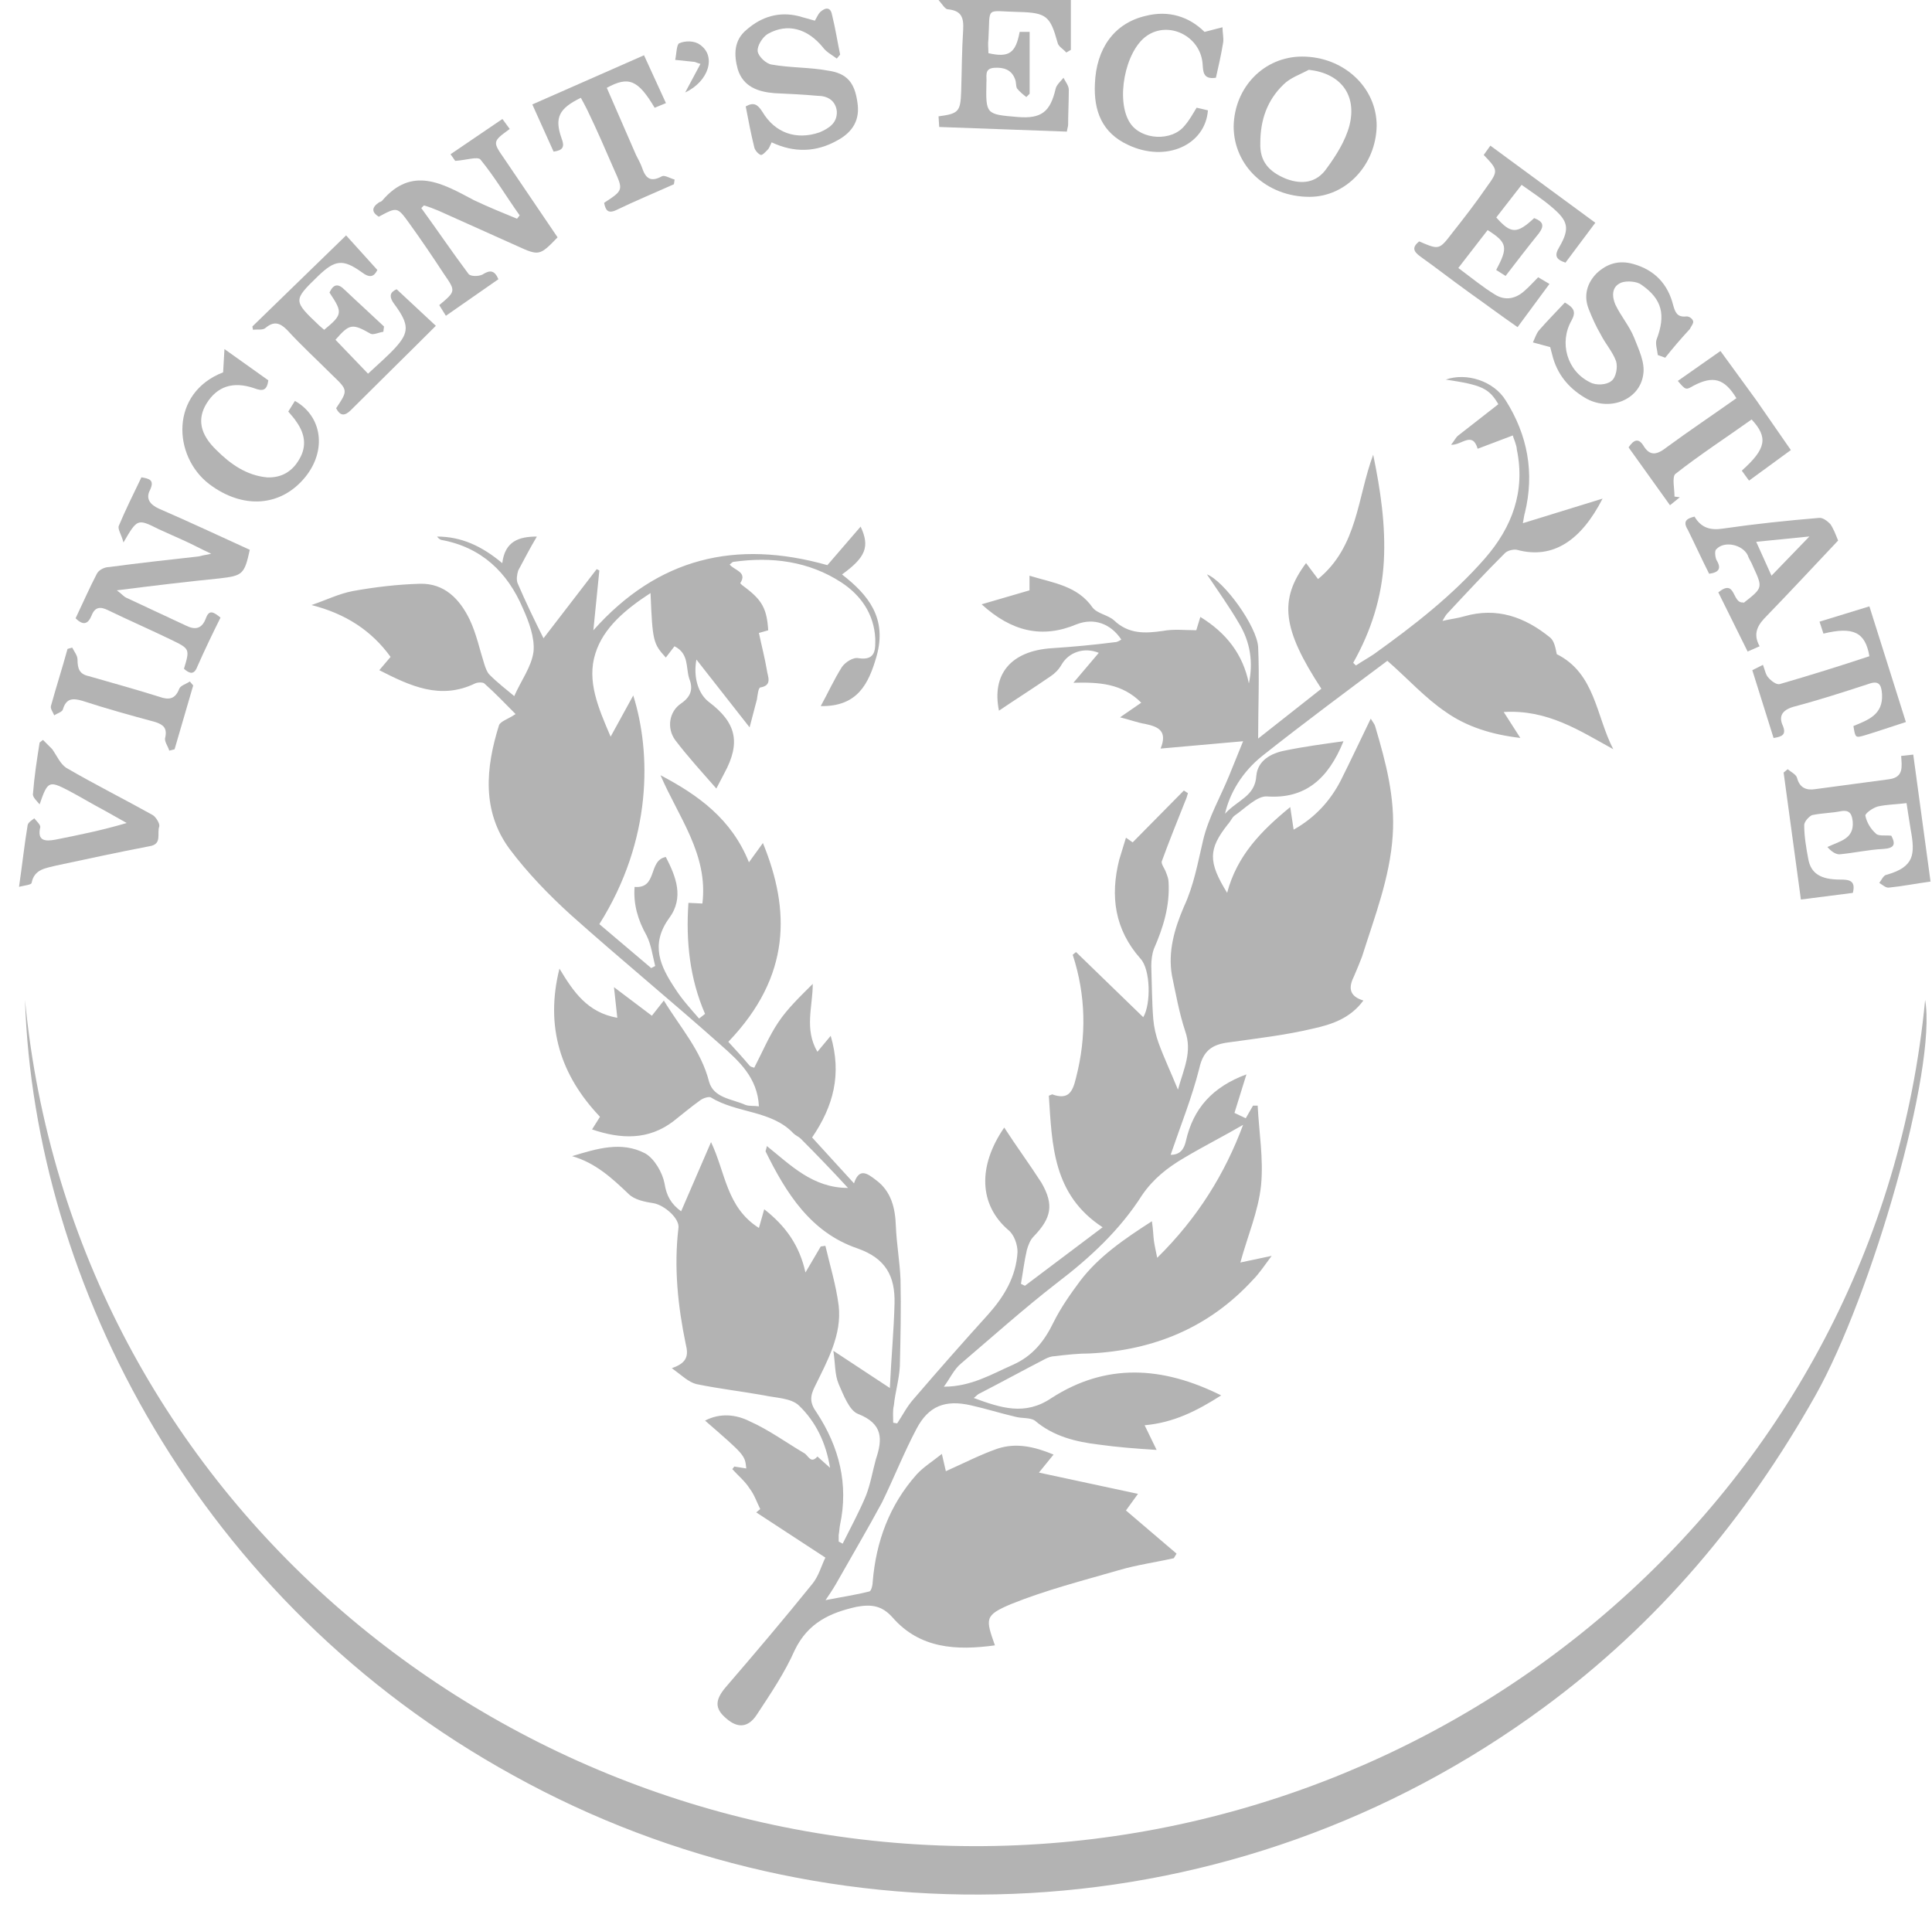 <svg xmlns="http://www.w3.org/2000/svg" width="91" height="90" viewBox="0 0 91 90" fill="none"><path fill-rule="evenodd" clip-rule="evenodd" d="M58.552 52.985C57.703 55.271 56.416 57.369 54.506 59.248C54.444 58.935 54.384 58.684 54.349 58.434C54.318 58.183 54.318 57.933 54.256 57.526C52.94 58.374 51.754 59.185 50.874 60.341C50.407 60.97 49.969 61.593 49.624 62.285C49.186 63.19 48.625 63.882 47.714 64.286C46.712 64.728 45.741 65.32 44.457 65.32C44.739 64.947 44.927 64.506 45.271 64.224C46.775 62.94 48.246 61.625 49.781 60.435C51.346 59.245 52.756 57.929 53.789 56.304C54.321 55.521 55.01 54.989 55.762 54.548C56.698 53.99 57.641 53.517 58.552 52.985ZM70.827 33.539C72.894 33.413 74.394 34.415 75.988 35.292C75.174 33.727 75.142 31.722 73.326 30.814C73.263 30.501 73.204 30.188 73.013 30.031C71.82 29.061 70.505 28.591 68.977 29.029C68.657 29.123 68.347 29.155 67.943 29.248C68.065 29.029 68.128 28.935 68.194 28.873C69.099 27.902 69.972 26.963 70.884 26.055C71.006 25.929 71.288 25.867 71.447 25.898C73.173 26.368 74.488 25.428 75.484 23.487L71.729 24.645C71.792 24.332 71.792 24.238 71.82 24.176C72.29 22.265 71.948 20.48 70.915 18.852C70.351 17.944 69.067 17.537 68.097 17.881C69.791 18.132 70.132 18.288 70.574 19.04C69.944 19.541 69.321 20.011 68.688 20.512C68.566 20.606 68.504 20.762 68.347 20.95C68.848 20.982 69.349 20.293 69.6 21.138L71.256 20.512C71.288 20.637 71.322 20.7 71.353 20.794C71.385 20.919 71.444 21.044 71.444 21.169C71.854 23.142 71.225 24.833 69.941 26.305C68.407 28.059 66.59 29.468 64.712 30.814C64.43 31.002 64.148 31.159 63.866 31.347L63.738 31.221C64.586 29.718 65.09 28.121 65.181 26.43C65.272 24.739 65.022 23.08 64.68 21.42C63.929 23.424 63.96 25.741 62.081 27.276L61.517 26.524C60.233 28.247 60.393 29.624 62.238 32.443L59.26 34.791C59.26 33.351 59.325 31.91 59.26 30.47C59.197 29.499 57.663 27.37 56.848 27.056C57.349 27.808 57.913 28.591 58.383 29.405C58.884 30.251 59.037 31.19 58.824 32.192C58.542 30.814 57.76 29.812 56.538 29.061L56.347 29.687C55.815 29.687 55.283 29.624 54.782 29.718C53.936 29.843 53.153 29.875 52.468 29.217C52.183 28.967 51.685 28.904 51.465 28.622C50.748 27.589 49.618 27.464 48.491 27.119V27.808L46.236 28.466C47.645 29.75 49.086 30.094 50.717 29.405C51.531 29.092 52.314 29.374 52.815 30.125C52.718 30.188 52.624 30.251 52.499 30.251C51.528 30.376 50.526 30.47 49.555 30.532C47.586 30.658 46.706 31.785 47.053 33.476C47.836 32.944 48.682 32.411 49.496 31.848C49.687 31.722 49.872 31.535 49.997 31.315C50.338 30.72 51.062 30.47 51.754 30.752L50.56 32.161C51.785 32.13 52.846 32.192 53.755 33.1L52.756 33.789C53.257 33.914 53.57 34.04 53.946 34.102C54.537 34.228 55.01 34.415 54.666 35.261L58.552 34.916L57.891 36.545C57.481 37.547 56.917 38.518 56.667 39.582C56.416 40.647 56.231 41.712 55.762 42.714C55.32 43.747 55.007 44.812 55.198 45.939C55.383 46.816 55.543 47.724 55.824 48.57C56.166 49.544 55.762 50.326 55.483 51.328C55.136 50.48 54.825 49.825 54.572 49.133C54.447 48.792 54.353 48.385 54.321 48.009C54.256 47.195 54.256 46.349 54.227 45.504C54.227 45.253 54.259 44.94 54.353 44.69C54.791 43.688 55.104 42.686 55.042 41.558C55.042 41.402 54.979 41.245 54.919 41.089C54.854 40.901 54.669 40.681 54.728 40.556C55.07 39.617 55.452 38.677 55.824 37.738C55.887 37.613 55.915 37.487 55.953 37.362L55.762 37.237L53.351 39.679L53.034 39.46L52.718 40.494C52.283 42.216 52.502 43.782 53.72 45.16C54.19 45.66 54.221 47.289 53.849 47.915L50.683 44.846L50.526 44.972C51.149 46.885 51.184 48.823 50.683 50.765C50.526 51.422 50.338 51.83 49.555 51.548C49.555 51.548 49.493 51.582 49.402 51.613C49.555 53.931 49.587 56.279 51.935 57.81L48.275 60.566L48.087 60.475C48.181 59.943 48.243 59.411 48.368 58.875C48.431 58.659 48.522 58.409 48.682 58.249C49.527 57.375 49.652 56.749 49.054 55.712C48.491 54.836 47.867 53.99 47.301 53.113C46.048 54.93 46.111 56.746 47.489 57.936C47.77 58.155 47.927 58.628 47.927 58.969C47.864 60.128 47.301 61.067 46.549 61.91C45.359 63.225 44.2 64.54 43.042 65.89C42.729 66.234 42.51 66.672 42.259 67.048L42.071 67.017C42.071 66.735 42.04 66.453 42.102 66.203C42.165 65.573 42.353 64.978 42.384 64.352C42.416 63.006 42.447 61.659 42.416 60.281C42.384 59.436 42.228 58.59 42.196 57.742C42.165 56.896 41.977 56.113 41.257 55.584C40.85 55.271 40.474 54.992 40.224 55.741L38.251 53.58C39.253 52.111 39.66 50.608 39.127 48.792L38.501 49.544C37.875 48.479 38.282 47.414 38.282 46.346C37.687 46.941 37.092 47.505 36.654 48.163C36.215 48.82 35.902 49.572 35.526 50.295C35.432 50.261 35.37 50.261 35.307 50.198C34.994 49.825 34.65 49.45 34.305 49.074C37.28 45.974 37.217 42.842 35.934 39.711L35.276 40.619C34.462 38.583 32.896 37.456 31.111 36.517C31.956 38.489 33.366 40.243 33.084 42.56L32.426 42.529C32.301 44.345 32.489 46.102 33.209 47.759L32.927 47.978C32.52 47.508 32.113 47.066 31.8 46.569C31.111 45.535 30.61 44.502 31.518 43.249C32.238 42.279 31.831 41.276 31.361 40.368C30.516 40.525 30.986 41.871 29.89 41.778C29.827 42.592 30.046 43.343 30.453 44.063C30.673 44.502 30.735 45.003 30.86 45.504L30.673 45.601L28.23 43.531C30.735 39.554 30.673 35.452 29.827 32.759L28.762 34.7C28.168 33.323 27.635 32.07 28.042 30.786C28.418 29.565 29.483 28.688 30.641 27.936C30.735 30.222 30.767 30.316 31.361 30.974L31.769 30.442C32.458 30.786 32.301 31.444 32.458 31.945C32.645 32.414 32.583 32.79 32.082 33.135C31.518 33.511 31.393 34.293 31.8 34.857C32.395 35.64 33.053 36.36 33.741 37.143L34.117 36.423C34.9 34.982 34.681 34.043 33.397 33.072C32.896 32.696 32.645 31.913 32.802 31.068L35.307 34.262L35.652 32.947C35.683 32.759 35.714 32.414 35.808 32.383C36.403 32.289 36.153 31.851 36.121 31.569C36.027 31.005 35.871 30.41 35.746 29.815L36.184 29.69C36.121 28.688 35.902 28.281 35.119 27.686C35.025 27.623 34.869 27.498 34.869 27.467C35.213 26.934 34.587 26.872 34.368 26.59C34.462 26.527 34.493 26.465 34.556 26.465C36.34 26.214 38.094 26.433 39.629 27.435C40.537 28.03 41.163 28.907 41.226 30.066C41.226 30.536 41.288 31.131 40.443 31.005C40.192 30.943 39.816 31.193 39.66 31.412C39.284 32.007 39.002 32.634 38.658 33.26C40.38 33.291 40.913 32.227 41.288 30.911C41.789 29.126 40.913 28.03 39.66 27.06C40.787 26.245 40.975 25.744 40.537 24.805L38.971 26.621C34.65 25.4 30.986 26.277 27.948 29.69L28.23 26.872L28.105 26.809L25.6 30.066C25.161 29.189 24.754 28.344 24.378 27.467C24.316 27.31 24.347 27.06 24.41 26.872C24.692 26.339 24.973 25.807 25.287 25.275C24.441 25.275 23.783 25.494 23.658 26.527C22.687 25.713 21.717 25.275 20.589 25.275C20.652 25.369 20.715 25.4 20.777 25.431C22.687 25.776 23.909 26.966 24.629 28.657C24.911 29.283 25.193 30.035 25.13 30.692C25.036 31.412 24.535 32.07 24.222 32.79C23.846 32.477 23.439 32.164 23.063 31.788C22.938 31.663 22.875 31.475 22.813 31.287C22.593 30.598 22.437 29.847 22.124 29.189C21.654 28.218 20.934 27.467 19.775 27.498C18.71 27.529 17.646 27.655 16.612 27.843C15.955 27.968 15.329 28.281 14.671 28.5C16.268 28.907 17.489 29.69 18.397 30.943L17.865 31.569C19.337 32.321 20.746 32.978 22.374 32.195C22.5 32.133 22.75 32.133 22.813 32.195C23.345 32.665 23.815 33.166 24.285 33.636C23.909 33.886 23.564 33.98 23.502 34.168C22.875 36.172 22.687 38.208 24.003 39.993C24.848 41.12 25.85 42.153 26.884 43.093C29.232 45.191 31.643 47.167 33.961 49.233C34.806 49.982 35.683 50.765 35.746 52.114C35.526 52.08 35.307 52.114 35.119 52.049C34.493 51.764 33.616 51.732 33.397 50.95C33.021 49.478 32.05 48.413 31.268 47.129L30.704 47.846L28.919 46.5L29.076 47.943C27.666 47.693 27.009 46.719 26.351 45.626C25.662 48.382 26.414 50.665 28.261 52.606L27.886 53.201C29.264 53.671 30.547 53.702 31.706 52.825C32.144 52.481 32.551 52.136 32.99 51.823C33.115 51.729 33.397 51.635 33.491 51.698C34.712 52.45 36.34 52.293 37.374 53.389C37.468 53.483 37.624 53.545 37.718 53.639C38.47 54.391 39.221 55.174 39.942 55.957C38.282 55.957 37.249 54.889 36.121 53.984C36.09 54.141 36.059 54.203 36.059 54.234C37.029 56.207 38.188 58.055 40.38 58.803C41.727 59.273 42.165 60.121 42.134 61.402C42.102 62.686 41.977 63.97 41.914 65.382L39.253 63.629C39.347 64.252 39.315 64.753 39.503 65.195C39.722 65.695 40.004 66.447 40.411 66.6C41.601 67.07 41.57 67.794 41.257 68.733C41.1 69.297 41.006 69.892 40.787 70.455C40.474 71.207 40.067 71.958 39.691 72.713L39.503 72.616C39.503 72.525 39.503 72.428 39.503 72.303C39.535 72.146 39.535 71.99 39.566 71.833C39.973 69.926 39.535 68.169 38.47 66.544C38.126 66.074 38.157 65.761 38.376 65.32C38.971 64.102 39.66 62.88 39.503 61.502C39.378 60.529 39.096 59.62 38.877 58.684L38.658 58.715L37.938 59.94C37.656 58.656 36.998 57.745 35.996 56.962L35.746 57.842C34.211 56.868 34.18 55.243 33.491 53.799L32.082 57.059C31.612 56.711 31.393 56.339 31.299 55.741C31.205 55.243 30.829 54.582 30.391 54.331C29.264 53.74 28.105 54.112 26.946 54.46C28.042 54.773 28.825 55.493 29.608 56.242C29.89 56.523 30.391 56.617 30.798 56.68C31.299 56.774 32.019 57.4 31.956 57.842C31.737 59.689 31.925 61.506 32.301 63.322C32.426 63.82 32.395 64.196 31.643 64.446C32.113 64.787 32.426 65.104 32.802 65.198C33.867 65.417 34.931 65.539 35.996 65.73C36.56 65.852 37.249 65.852 37.624 66.2C38.439 66.983 38.908 67.981 39.096 69.14L38.501 68.608C38.188 68.98 38.063 68.545 37.875 68.448C37.029 67.95 36.215 67.352 35.307 66.948C34.681 66.632 33.929 66.541 33.209 66.917C35.088 68.548 35.088 68.548 35.151 69.171L34.587 69.081L34.493 69.203C34.775 69.519 35.088 69.766 35.307 70.114C35.526 70.396 35.652 70.769 35.808 71.085L35.62 71.241L38.877 73.371C38.689 73.746 38.564 74.248 38.251 74.623C36.935 76.252 35.558 77.88 34.18 79.477C33.679 80.072 33.648 80.479 34.211 80.949C34.743 81.418 35.245 81.39 35.652 80.761C36.309 79.762 36.967 78.788 37.437 77.723C38.063 76.439 39.096 75.967 40.349 75.688C41.038 75.563 41.539 75.625 42.04 76.189C43.324 77.661 45.046 77.755 46.862 77.504C46.424 76.252 46.361 76.095 47.614 75.563C49.242 74.905 50.968 74.464 52.687 73.966C53.535 73.715 54.444 73.59 55.289 73.399L55.417 73.183L53.034 71.15L53.601 70.368L48.935 69.366L49.624 68.517C48.716 68.141 47.871 67.953 46.994 68.235C46.18 68.517 45.397 68.924 44.551 69.3L44.363 68.486C43.894 68.861 43.486 69.112 43.173 69.456C41.889 70.9 41.263 72.619 41.107 74.498C41.107 74.655 41.044 74.936 40.95 74.965C40.324 75.124 39.697 75.215 38.883 75.375C39.165 74.965 39.322 74.714 39.478 74.432C40.167 73.211 40.887 71.993 41.545 70.769C42.109 69.613 42.578 68.42 43.173 67.296C43.737 66.231 44.52 65.918 45.741 66.2C46.43 66.353 47.119 66.572 47.808 66.732C48.121 66.823 48.525 66.763 48.747 66.92C49.624 67.668 50.689 67.919 51.757 68.047C52.63 68.169 53.476 68.235 54.478 68.298L53.914 67.136C55.292 67.014 56.388 66.45 57.519 65.73C54.76 64.352 52.098 64.196 49.53 65.852C48.278 66.701 47.15 66.322 45.866 65.852C46.023 65.73 46.054 65.667 46.148 65.636C47.182 65.104 48.215 64.537 49.248 64.004C49.374 63.942 49.53 63.882 49.69 63.882C50.222 63.817 50.786 63.754 51.346 63.754C54.353 63.601 56.952 62.536 59.019 60.281C59.3 59.999 59.551 59.624 59.898 59.157L58.423 59.47C58.765 58.218 59.269 57.059 59.397 55.838C59.52 54.585 59.3 53.329 59.238 52.08H59.019L58.677 52.675L58.145 52.424L58.709 50.608C57.111 51.2 56.206 52.205 55.859 53.74C55.768 54.147 55.577 54.397 55.139 54.397C55.608 53.019 56.141 51.704 56.488 50.326C56.673 49.478 57.111 49.199 57.863 49.102C59.209 48.914 60.553 48.761 61.868 48.447C62.717 48.257 63.594 47.978 64.217 47.129C63.5 46.913 63.531 46.471 63.782 45.971C63.904 45.689 64.032 45.379 64.154 45.062C64.746 43.184 65.469 41.336 65.598 39.363C65.72 37.578 65.278 35.919 64.777 34.228C64.746 34.102 64.655 34.008 64.564 33.852C64.063 34.885 63.622 35.825 63.152 36.764C62.651 37.735 61.934 38.518 60.932 39.081L60.772 38.017C59.397 39.144 58.264 40.303 57.8 42.056C56.889 40.584 56.92 39.989 57.832 38.831C57.954 38.706 58.023 38.518 58.145 38.424C58.646 38.079 59.209 37.484 59.679 37.516C61.464 37.641 62.56 36.701 63.28 34.916C62.369 35.042 61.433 35.167 60.522 35.355C59.867 35.48 59.238 35.825 59.175 36.545C59.112 37.516 58.301 37.672 57.7 38.33C57.919 37.359 58.514 36.357 59.457 35.605C61.433 34.04 63.462 32.537 65.347 31.127C66.315 31.973 67.126 32.881 68.1 33.539C69.074 34.228 70.257 34.603 71.61 34.76L70.827 33.539Z" fill="#B3B3B3"></path><path fill-rule="evenodd" clip-rule="evenodd" d="M1.177 47.101C3.431 70.587 23.755 87.152 46.332 86.961C68.628 86.776 88.45 70.239 90.677 47.101C91.24 50.326 88.168 61.004 85.51 65.733C82.25 71.526 78.085 76.474 72.734 80.416C58.078 91.223 39.071 91.877 24.196 83.641C9.319 75.468 1.615 60.409 1.177 47.101Z" fill="#B3B3B3"></path><path fill-rule="evenodd" clip-rule="evenodd" d="M17.84 10.209C17.495 9.989 17.495 9.77 17.871 9.52C17.902 9.52 17.965 9.488 17.996 9.457C19.405 7.797 20.846 8.643 22.317 9.426C22.975 9.739 23.664 10.021 24.353 10.303L24.478 10.146C23.852 9.269 23.32 8.361 22.631 7.516C22.505 7.359 21.942 7.547 21.441 7.578L21.221 7.265L23.664 5.605L24.009 6.075C23.194 6.67 23.194 6.67 23.758 7.484L26.263 11.18C25.418 12.056 25.386 12.056 24.353 11.586L20.658 9.927C20.439 9.833 20.188 9.739 19.969 9.676L19.844 9.802C20.595 10.835 21.315 11.9 22.067 12.902C22.161 13.027 22.537 13.027 22.725 12.933C23.069 12.714 23.288 12.714 23.476 13.152L21.002 14.875L20.689 14.373C21.472 13.716 21.472 13.716 20.908 12.902C20.376 12.088 19.844 11.305 19.28 10.522C18.713 9.739 18.713 9.739 17.84 10.209Z" fill="#B3B3B3"></path><path fill-rule="evenodd" clip-rule="evenodd" d="M3.561 29.123C3.905 28.403 4.218 27.683 4.563 27.025C4.657 26.837 4.938 26.712 5.126 26.712C6.535 26.524 7.945 26.367 9.354 26.211C9.479 26.18 9.604 26.148 9.949 26.085C9.416 25.835 9.072 25.647 8.727 25.491C8.32 25.303 7.882 25.115 7.475 24.927C6.473 24.426 6.473 24.426 5.815 25.553C5.721 25.177 5.533 24.927 5.596 24.77C5.909 24.019 6.285 23.267 6.661 22.484C7.036 22.547 7.287 22.61 7.068 23.079C6.849 23.486 7.068 23.768 7.475 23.956C8.915 24.582 10.325 25.24 11.765 25.898C11.514 27.056 11.421 27.119 10.356 27.244C8.79 27.401 7.224 27.589 5.502 27.808C5.721 27.964 5.815 28.09 5.94 28.152C6.88 28.591 7.819 29.029 8.759 29.468C9.197 29.687 9.51 29.624 9.698 29.123C9.855 28.685 10.074 28.841 10.387 29.092C10.011 29.843 9.636 30.626 9.291 31.409C9.135 31.816 8.915 31.722 8.665 31.503C8.947 30.564 8.947 30.564 8.039 30.125C7.068 29.655 6.066 29.217 5.095 28.747C4.719 28.559 4.469 28.591 4.312 28.998C4.156 29.374 3.936 29.499 3.561 29.123Z" fill="#B3B3B3"></path><path fill-rule="evenodd" clip-rule="evenodd" d="M75.142 10.493L73.736 12.372C73.267 12.216 73.204 12.028 73.455 11.621C73.956 10.744 73.859 10.399 73.076 9.742C72.672 9.397 72.202 9.084 71.67 8.708L70.477 10.243C71.169 11.026 71.451 11.026 72.261 10.274C72.672 10.431 72.763 10.619 72.481 10.994C71.948 11.652 71.447 12.31 70.915 12.998L70.473 12.717C71.037 11.652 71.006 11.433 70.07 10.838L68.689 12.623C69.318 13.092 69.85 13.531 70.414 13.875C70.915 14.188 71.416 14.063 71.82 13.687C72.039 13.499 72.23 13.28 72.449 13.061L72.982 13.374L71.479 15.41C70.665 14.846 69.913 14.282 69.161 13.75C68.379 13.186 67.658 12.623 66.91 12.09C66.562 11.84 66.5 11.652 66.844 11.37C67.787 11.777 67.787 11.777 68.41 10.963C68.98 10.243 69.512 9.554 70.007 8.834C70.577 8.051 70.577 8.019 69.885 7.299L70.198 6.861L75.142 10.493Z" fill="#B3B3B3"></path><path fill-rule="evenodd" clip-rule="evenodd" d="M15.832 19.23C16.396 18.385 16.396 18.385 15.645 17.664C14.924 16.944 14.204 16.287 13.515 15.535C13.171 15.191 12.889 15.128 12.513 15.441C12.388 15.566 12.106 15.504 11.918 15.535L11.887 15.379L16.302 11.088L17.774 12.717C17.617 13.03 17.429 13.124 17.022 12.811C16.145 12.184 15.77 12.247 14.987 12.999C13.797 14.157 13.797 14.157 15.05 15.347C15.112 15.41 15.206 15.472 15.269 15.535C16.145 14.815 16.145 14.721 15.519 13.781C15.707 13.374 15.926 13.343 16.239 13.656C16.866 14.251 17.492 14.815 18.087 15.379L18.056 15.629C17.837 15.66 17.586 15.786 17.461 15.723C16.584 15.222 16.459 15.253 15.801 16.005L17.335 17.602C17.805 17.163 18.244 16.788 18.619 16.381C19.277 15.66 19.277 15.284 18.588 14.345C18.275 13.938 18.4 13.75 18.682 13.625L20.529 15.347C19.183 16.694 17.837 18.009 16.521 19.324C16.239 19.603 16.023 19.603 15.832 19.23Z" fill="#B3B3B3"></path><path fill-rule="evenodd" clip-rule="evenodd" d="M50.251 6.2L44.238 5.981L44.207 5.48C45.147 5.355 45.24 5.261 45.272 4.321C45.303 3.351 45.303 2.38 45.366 1.409C45.397 0.845 45.303 0.501 44.645 0.438C44.52 0.438 44.395 0.219 44.207 0H50.439V2.349L50.223 2.474C50.094 2.317 49.844 2.192 49.812 2.004C49.471 0.783 49.311 0.595 47.996 0.564C46.368 0.532 46.65 0.251 46.556 1.848C46.524 2.067 46.556 2.286 46.556 2.505C47.526 2.724 47.84 2.505 48.027 1.503H48.497V4.415L48.341 4.572C48.184 4.447 48.027 4.321 47.902 4.165C47.84 4.04 47.871 3.852 47.808 3.726C47.652 3.288 47.276 3.163 46.837 3.194C46.336 3.225 46.493 3.601 46.462 3.883C46.43 5.386 46.43 5.386 47.934 5.511C49.058 5.605 49.468 5.261 49.718 4.196C49.75 4.008 49.969 3.82 50.091 3.664C50.188 3.852 50.342 4.04 50.342 4.227C50.342 4.791 50.31 5.355 50.31 5.887C50.31 5.95 50.279 6.012 50.251 6.2Z" fill="#B3B3B3"></path><path fill-rule="evenodd" clip-rule="evenodd" d="M89.547 35.608L90.117 35.545L90.931 41.526C90.239 41.62 89.616 41.746 88.987 41.808C88.833 41.84 88.674 41.683 88.517 41.589C88.614 41.464 88.708 41.245 88.836 41.213C90.183 40.838 90.211 40.243 89.992 39.053C89.929 38.677 89.87 38.27 89.801 37.831C89.3 37.894 88.865 37.894 88.454 37.988C88.204 38.051 87.831 38.332 87.862 38.426C87.925 38.739 88.113 39.053 88.364 39.272C88.486 39.397 88.833 39.334 89.084 39.366C89.297 39.773 89.237 39.961 88.674 39.992C88.013 40.023 87.327 40.18 86.638 40.243C86.447 40.243 86.234 40.086 86.074 39.898C86.666 39.616 87.327 39.522 87.267 38.708C87.23 38.364 87.139 38.145 86.735 38.207C86.265 38.301 85.793 38.301 85.354 38.395C85.201 38.458 84.981 38.708 84.981 38.865C84.981 39.397 85.072 39.929 85.172 40.462C85.295 41.151 85.764 41.432 86.672 41.432C87.083 41.432 87.424 41.464 87.271 42.059L84.825 42.372L84.011 36.391L84.202 36.234C84.355 36.36 84.606 36.485 84.643 36.641C84.765 37.111 85.079 37.236 85.489 37.174C86.676 37.017 87.837 36.861 88.993 36.704C89.675 36.607 89.579 36.106 89.547 35.608Z" fill="#B3B3B3"></path><path fill-rule="evenodd" clip-rule="evenodd" d="M73.016 16.349L72.202 16.13C72.293 15.942 72.356 15.723 72.484 15.566C72.894 15.097 73.298 14.69 73.708 14.251C74.144 14.502 74.241 14.69 74.022 15.097C73.43 16.13 73.802 17.477 74.895 18.009C75.177 18.166 75.678 18.134 75.897 17.946C76.117 17.79 76.21 17.289 76.117 17.007C75.957 16.568 75.615 16.193 75.396 15.754C75.177 15.379 74.992 14.971 74.833 14.564C74.582 13.938 74.742 13.343 75.205 12.873C75.706 12.404 76.27 12.247 76.931 12.435C77.933 12.717 78.559 13.374 78.809 14.376C78.907 14.721 79.001 14.94 79.401 14.909C79.53 14.877 79.721 15.003 79.749 15.128C79.78 15.222 79.652 15.379 79.589 15.504C79.185 15.942 78.806 16.381 78.434 16.85L78.086 16.725C78.055 16.474 77.964 16.193 78.023 16.005C78.465 14.846 78.305 14.095 77.303 13.406C77.09 13.249 76.618 13.218 76.367 13.312C75.897 13.5 75.925 13.969 76.085 14.345C76.336 14.877 76.74 15.347 76.959 15.88C77.178 16.443 77.491 17.07 77.4 17.633C77.241 18.854 75.772 19.418 74.641 18.729C73.859 18.259 73.326 17.602 73.107 16.694L73.016 16.349Z" fill="#B3B3B3"></path><path fill-rule="evenodd" clip-rule="evenodd" d="M61.646 3.288C61.242 3.507 60.772 3.664 60.459 3.977C59.676 4.729 59.363 5.668 59.363 6.733C59.332 7.578 59.736 8.079 60.581 8.424C61.333 8.706 62.025 8.612 62.495 7.923C62.93 7.328 63.368 6.639 63.559 5.919C63.932 4.447 63.121 3.448 61.646 3.288ZM64.843 5.922C64.812 7.769 63.4 9.272 61.68 9.272C59.645 9.272 58.107 7.801 58.107 5.953C58.139 4.106 59.545 2.665 61.33 2.665C63.277 2.665 64.843 4.106 64.843 5.922Z" fill="#B3B3B3"></path><path fill-rule="evenodd" clip-rule="evenodd" d="M38.382 0.974C38.475 0.818 38.538 0.661 38.632 0.567C38.914 0.317 39.133 0.348 39.196 0.724C39.352 1.35 39.446 1.976 39.572 2.571L39.415 2.759C39.164 2.571 38.914 2.446 38.757 2.227C38.037 1.35 37.098 1.068 36.158 1.601C35.908 1.757 35.657 2.164 35.688 2.415C35.72 2.665 36.096 3.01 36.346 3.041C37.223 3.198 38.131 3.166 38.977 3.323C39.916 3.448 40.261 3.918 40.386 4.826C40.511 5.609 40.198 6.204 39.446 6.611C38.444 7.175 37.411 7.206 36.346 6.705C36.283 6.83 36.252 6.924 36.19 7.018C36.096 7.112 35.939 7.3 35.845 7.3C35.72 7.268 35.563 7.081 35.532 6.955C35.375 6.329 35.25 5.671 35.125 5.014C35.501 4.795 35.688 4.92 35.908 5.264C36.503 6.266 37.505 6.611 38.601 6.235C39.039 6.047 39.446 5.797 39.415 5.233C39.352 4.732 38.977 4.513 38.507 4.513C37.818 4.45 37.129 4.419 36.471 4.388C35.688 4.325 35 4.074 34.749 3.26C34.561 2.571 34.561 1.882 35.188 1.381C35.876 0.786 36.691 0.536 37.599 0.755L38.382 0.974Z" fill="#B3B3B3"></path><path fill-rule="evenodd" clip-rule="evenodd" d="M82.72 25.521L83.44 27.118L85.225 25.271L82.72 25.521ZM82.88 30.441L82.316 30.691L80.935 27.904C81.784 27.215 81.564 28.468 82.128 28.374C82.066 28.405 82.128 28.405 82.159 28.374C83.033 27.685 83.033 27.685 82.57 26.683C82.504 26.495 82.379 26.339 82.319 26.151C82.069 25.65 81.217 25.462 80.844 25.869C80.753 25.931 80.782 26.213 80.844 26.37C81.095 26.777 80.966 26.965 80.503 27.027C80.155 26.339 79.842 25.65 79.501 24.961C79.25 24.554 79.438 24.428 79.814 24.334C80.127 24.867 80.566 24.992 81.16 24.898C82.664 24.679 84.17 24.522 85.667 24.397C85.858 24.366 86.077 24.554 86.205 24.679C86.359 24.898 86.45 25.149 86.578 25.462C85.482 26.62 84.351 27.842 83.227 29C82.82 29.407 82.532 29.814 82.88 30.441Z" fill="#B3B3B3"></path><path fill-rule="evenodd" clip-rule="evenodd" d="M2.023 34.852C2.179 35.009 2.305 35.134 2.461 35.291C2.68 35.604 2.837 35.98 3.119 36.168C4.465 36.951 5.843 37.639 7.19 38.391C7.346 38.485 7.534 38.798 7.503 38.923C7.378 39.268 7.659 39.769 7.033 39.863C5.561 40.145 4.121 40.458 2.649 40.771C2.179 40.896 1.616 40.928 1.49 41.585C1.49 41.679 1.146 41.71 0.896 41.773C1.052 40.708 1.146 39.8 1.303 38.861C1.334 38.736 1.49 38.642 1.616 38.548C1.71 38.673 1.898 38.83 1.898 38.955C1.741 39.612 2.117 39.644 2.618 39.55C3.714 39.331 4.81 39.111 5.968 38.767L4.966 38.203C4.371 37.89 3.808 37.546 3.213 37.232C2.305 36.763 2.242 36.794 1.866 37.89C1.741 37.733 1.522 37.546 1.553 37.389C1.616 36.575 1.741 35.761 1.866 34.978L2.023 34.852Z" fill="#B3B3B3"></path><path fill-rule="evenodd" clip-rule="evenodd" d="M76.708 21.074C76.959 20.698 77.178 20.636 77.4 20.98C77.713 21.513 78.055 21.419 78.496 21.074C79.561 20.291 80.685 19.54 81.787 18.757C81.217 17.818 80.685 17.692 79.78 18.162C79.401 18.381 79.401 18.381 79.028 17.943L81.036 16.534L82.724 18.851L84.352 21.2L82.382 22.64L82.041 22.17C83.196 21.137 83.287 20.605 82.504 19.759C81.317 20.605 80.065 21.419 78.909 22.327C78.75 22.483 78.872 23.016 78.872 23.392L79.122 23.423L78.659 23.799L76.708 21.074Z" fill="#B3B3B3"></path><path fill-rule="evenodd" clip-rule="evenodd" d="M10.509 17.539L10.572 16.443L12.638 17.915C12.576 18.384 12.388 18.447 11.981 18.29C10.979 17.946 10.227 18.197 9.726 19.011C9.288 19.731 9.413 20.451 10.196 21.203C10.854 21.86 11.605 22.393 12.576 22.487C13.296 22.518 13.797 22.173 14.11 21.61C14.455 21.015 14.361 20.42 13.954 19.856C13.86 19.7 13.703 19.543 13.578 19.386L13.891 18.885C15.175 19.606 15.394 21.203 14.392 22.455C13.233 23.896 11.417 23.99 9.851 22.8C8.132 21.481 8.004 18.51 10.509 17.539Z" fill="#B3B3B3"></path><path fill-rule="evenodd" clip-rule="evenodd" d="M56.735 1.503L57.581 1.284C57.581 1.534 57.644 1.785 57.612 2.004C57.521 2.567 57.393 3.131 57.271 3.663C56.642 3.757 56.673 3.35 56.642 2.975C56.519 1.691 55.044 0.97 54.011 1.691C52.978 2.411 52.542 4.759 53.228 5.793C53.761 6.607 55.204 6.67 55.799 5.918C56.018 5.668 56.172 5.386 56.363 5.073L56.895 5.198C56.773 6.826 54.925 7.672 53.137 6.826C51.913 6.263 51.509 5.229 51.572 3.945C51.634 2.286 52.48 1.096 53.952 0.751C55.038 0.469 56.012 0.783 56.735 1.503Z" fill="#B3B3B3"></path><path fill-rule="evenodd" clip-rule="evenodd" d="M27.359 4.607C26.326 5.108 26.107 5.546 26.451 6.517C26.608 6.924 26.514 7.081 26.075 7.143L25.073 4.92L30.334 2.603L31.367 4.857L30.835 5.076C30.052 3.761 29.614 3.573 28.581 4.137L29.958 7.3C30.052 7.488 30.177 7.707 30.24 7.895C30.397 8.364 30.616 8.615 31.18 8.302C31.305 8.239 31.555 8.396 31.775 8.458L31.743 8.678C30.835 9.085 29.927 9.46 29.019 9.899C28.612 10.087 28.518 9.868 28.455 9.554C29.363 8.959 29.363 8.959 28.925 7.989C28.518 7.049 28.111 6.11 27.672 5.202C27.575 5.014 27.485 4.826 27.359 4.607Z" fill="#B3B3B3"></path><path fill-rule="evenodd" clip-rule="evenodd" d="M88.051 30.911C87.86 29.784 87.299 29.502 85.887 29.846L85.702 29.283L88.051 28.562L89.77 34.011C89.084 34.23 88.455 34.45 87.831 34.638C87.39 34.763 87.39 34.763 87.299 34.199C87.985 33.917 88.705 33.667 88.646 32.696C88.614 32.226 88.486 32.038 87.985 32.226C86.829 32.602 85.668 32.978 84.481 33.291C83.948 33.448 83.76 33.729 83.98 34.199C84.139 34.606 83.948 34.7 83.538 34.763L82.536 31.569L83.037 31.318C83.134 31.569 83.166 31.788 83.288 31.913C83.416 32.07 83.667 32.258 83.82 32.226C85.229 31.819 86.635 31.381 88.051 30.911Z" fill="#B3B3B3"></path><path fill-rule="evenodd" clip-rule="evenodd" d="M3.401 30.504C3.495 30.692 3.651 30.88 3.651 31.068C3.651 31.506 3.745 31.756 4.183 31.85C5.279 32.164 6.407 32.477 7.503 32.821C7.941 32.978 8.254 32.946 8.442 32.445C8.505 32.289 8.755 32.226 8.943 32.101L9.1 32.289L8.223 35.295L7.972 35.358C7.91 35.139 7.722 34.919 7.785 34.731C7.879 34.293 7.691 34.136 7.315 34.011C6.156 33.698 5.029 33.385 3.87 33.009C3.432 32.884 3.119 32.884 2.962 33.416C2.931 33.541 2.68 33.604 2.555 33.698C2.492 33.541 2.367 33.385 2.398 33.26C2.649 32.352 2.931 31.475 3.181 30.567L3.401 30.504Z" fill="#B3B3B3"></path><path fill-rule="evenodd" clip-rule="evenodd" d="M32.273 4.356L32.993 3.009C32.773 2.947 32.742 2.915 32.711 2.915L31.803 2.821C31.865 2.539 31.865 2.101 31.991 2.038C32.273 1.913 32.711 1.913 32.961 2.101C33.747 2.63 33.4 3.823 32.273 4.356Z" fill="#B3B3B3"></path></svg>